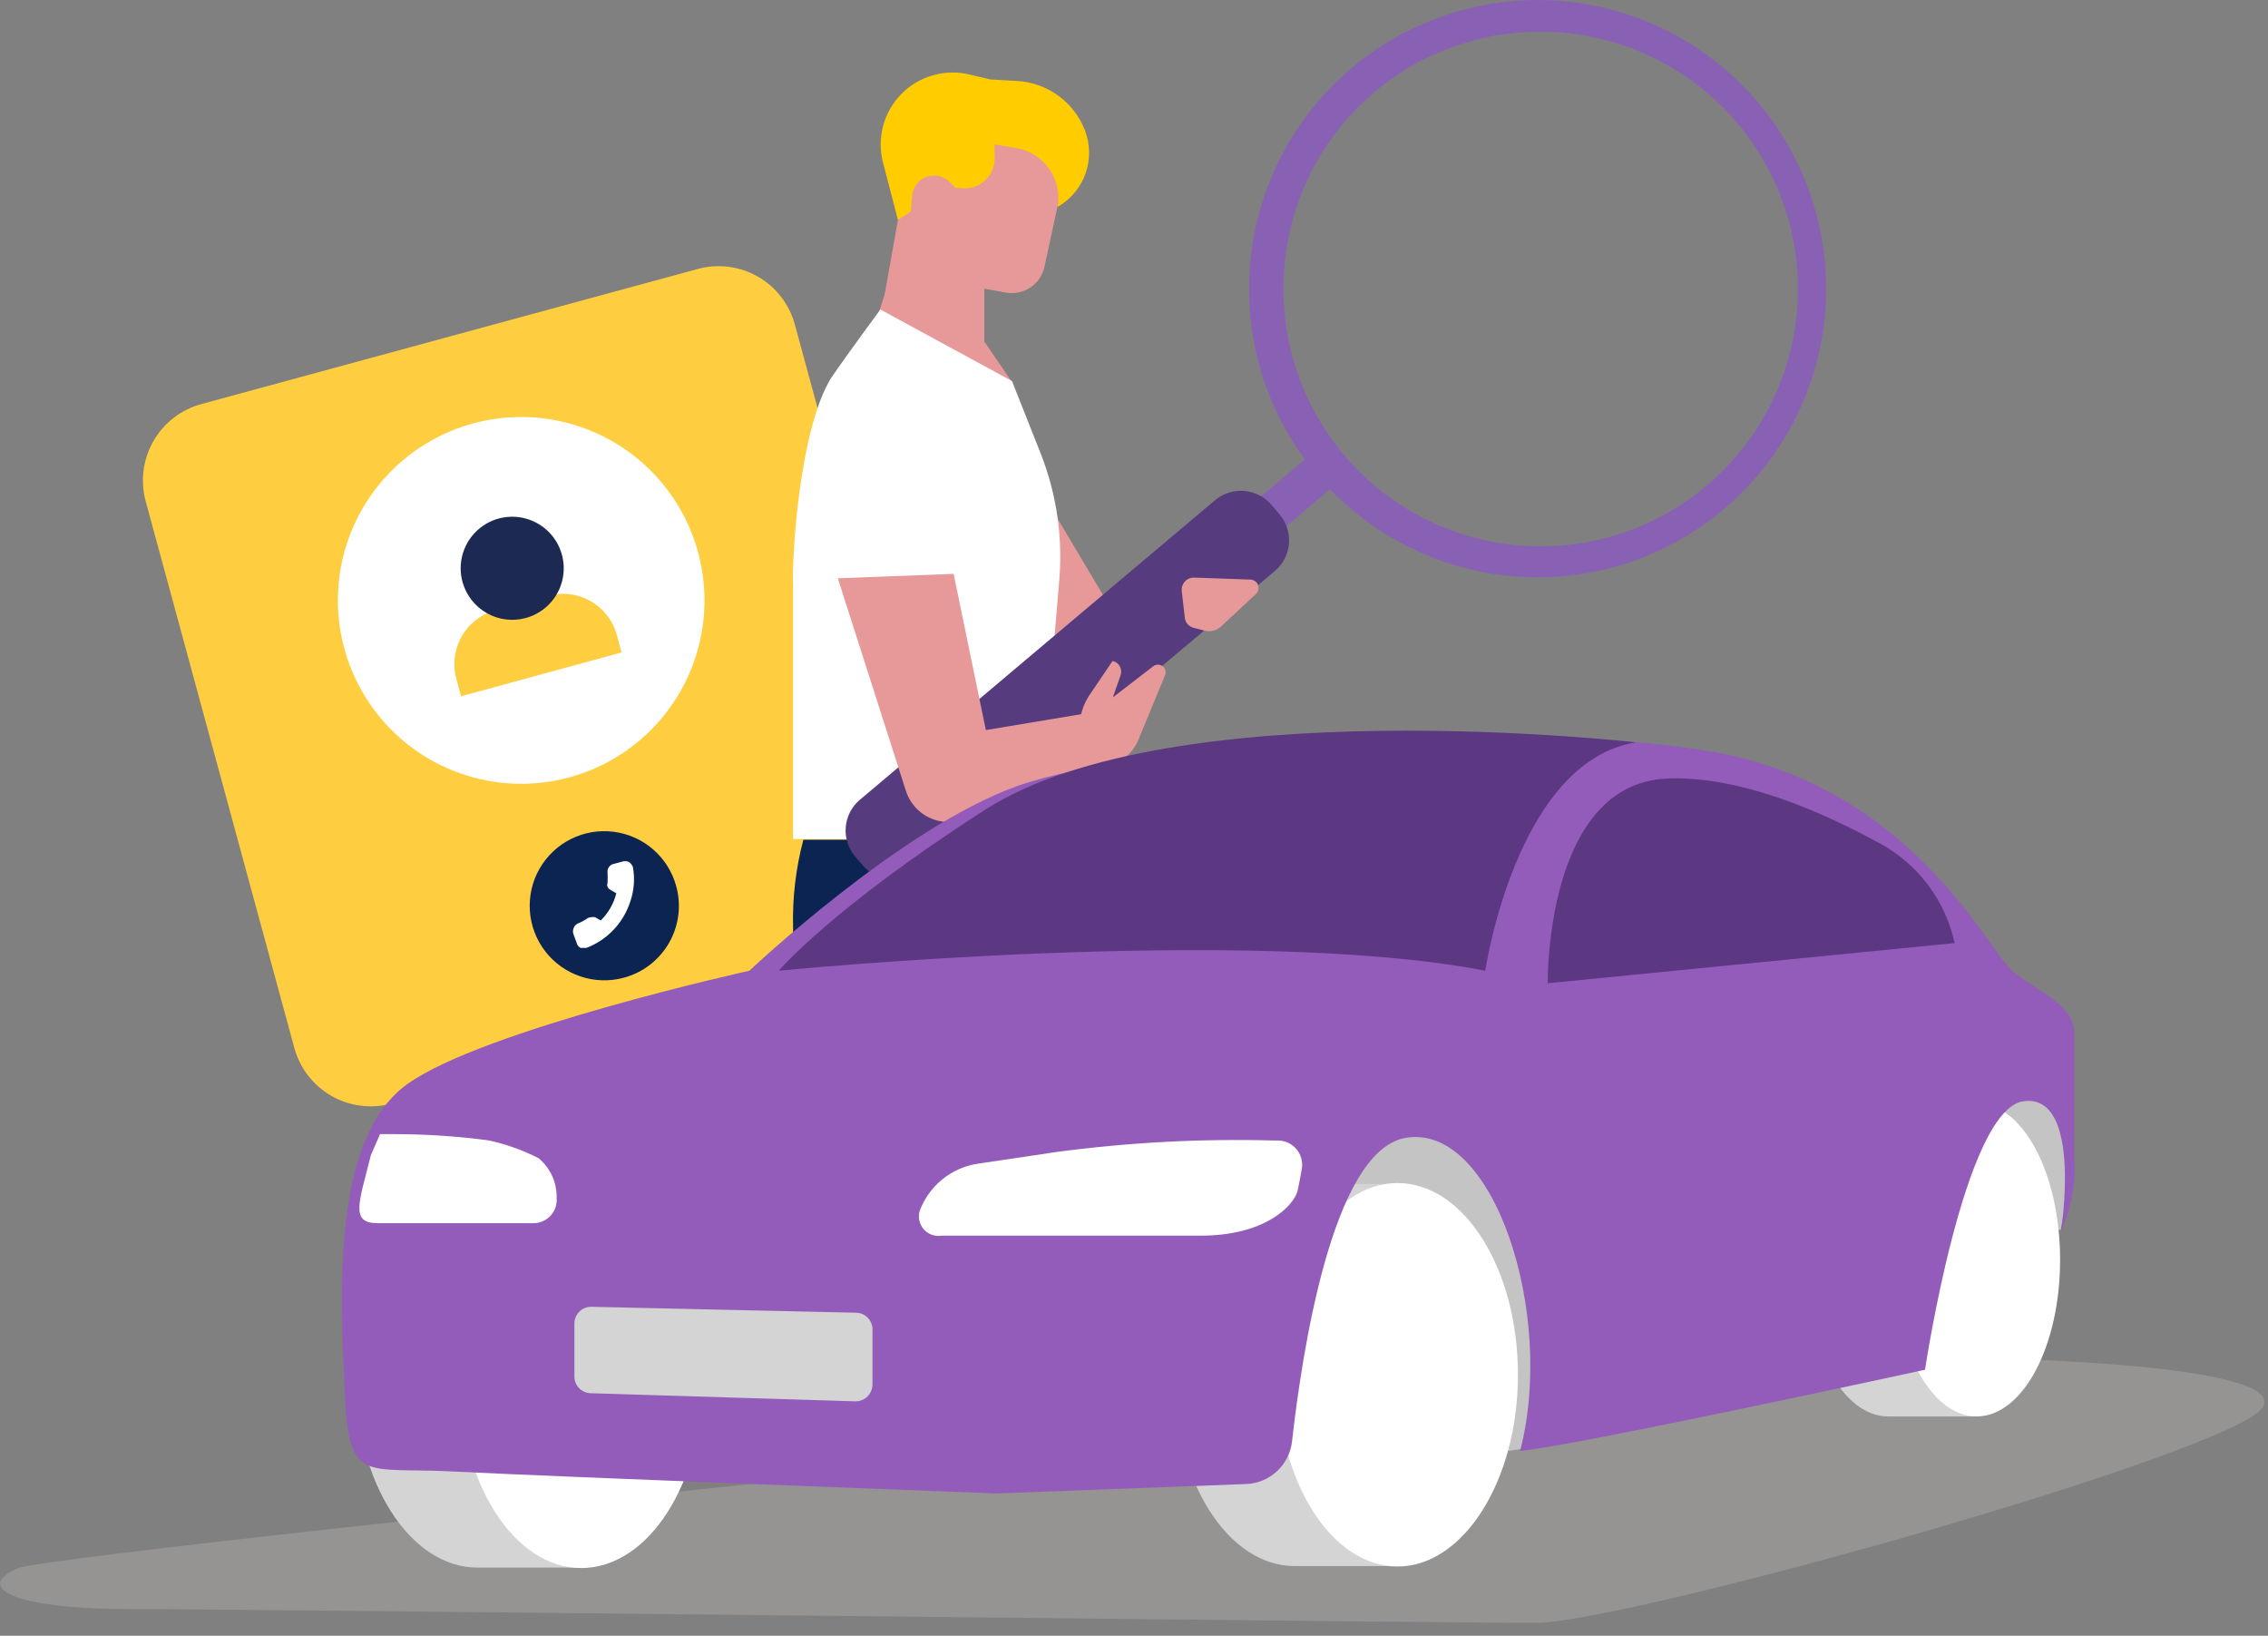 <svg width="147" height="106" viewBox="0 0 147 106" fill="none" xmlns="http://www.w3.org/2000/svg">
<rect x="0" y="0" width="147" height="106" fill="#808080" stroke="none"/>
<g clip-path="url(#clip0_4996_4207)">
<path d="M57.559 62.761L25.361 71.518C24.049 71.87 22.651 71.688 21.473 71.011C20.295 70.334 19.433 69.218 19.077 67.907L9.439 32.468C9.087 31.156 9.269 29.758 9.946 28.58C10.623 27.402 11.739 26.541 13.05 26.185L45.234 17.428C45.882 17.251 46.56 17.204 47.227 17.29C47.893 17.375 48.537 17.59 49.12 17.924C49.704 18.258 50.216 18.704 50.627 19.236C51.038 19.768 51.341 20.376 51.517 21.024L61.155 56.478C61.332 57.127 61.379 57.804 61.294 58.471C61.208 59.138 60.993 59.781 60.659 60.365C60.325 60.948 59.879 61.46 59.347 61.871C58.815 62.282 58.207 62.585 57.559 62.761Z" fill="#FECD40"/>
<path d="M30.663 27.437C32.169 27.028 33.742 26.919 35.29 27.118C36.839 27.317 38.333 27.818 39.687 28.595C41.042 29.371 42.23 30.406 43.184 31.642C44.138 32.877 44.84 34.289 45.248 35.795C45.657 37.302 45.766 38.874 45.567 40.423C45.368 41.971 44.867 43.465 44.09 44.82C43.314 46.174 42.279 47.362 41.043 48.316C39.807 49.271 38.396 49.972 36.889 50.38C33.851 51.203 30.61 50.786 27.878 49.222C25.146 47.658 23.147 45.073 22.319 42.036C21.907 40.53 21.796 38.957 21.993 37.407C22.19 35.858 22.69 34.363 23.465 33.007C24.24 31.651 25.274 30.461 26.51 29.506C27.745 28.55 29.156 27.847 30.663 27.437Z" fill="white"/>
<path d="M39.989 41.183L40.287 42.278L29.882 45.121L29.583 44.012C29.325 43.089 29.443 42.1 29.912 41.264C30.381 40.427 31.162 39.81 32.085 39.549L35.468 38.625C35.933 38.489 36.42 38.448 36.901 38.504C37.382 38.56 37.847 38.712 38.269 38.95C38.69 39.189 39.059 39.509 39.355 39.893C39.65 40.276 39.866 40.715 39.989 41.183Z" fill="#FECD40"/>
<path d="M34.088 40.045C34.727 39.869 35.299 39.506 35.732 39.003C36.164 38.5 36.437 37.88 36.515 37.221C36.594 36.563 36.474 35.896 36.173 35.305C35.871 34.715 35.4 34.227 34.82 33.905C34.241 33.583 33.578 33.441 32.917 33.497C32.257 33.552 31.627 33.803 31.11 34.218C30.592 34.633 30.21 35.192 30.011 35.825C29.812 36.457 29.806 37.135 29.994 37.771C30.242 38.611 30.81 39.32 31.576 39.746C32.342 40.171 33.244 40.279 34.088 40.045Z" fill="#1C2952"/>
<path d="M43.827 57.417C43.574 56.496 43.054 55.67 42.333 55.044C41.611 54.418 40.721 54.02 39.773 53.9C38.825 53.779 37.863 53.943 37.008 54.37C36.153 54.796 35.444 55.466 34.969 56.295C34.495 57.125 34.278 58.076 34.344 59.029C34.41 59.982 34.757 60.894 35.341 61.65C35.925 62.406 36.721 62.972 37.626 63.276C38.532 63.58 39.507 63.609 40.429 63.359C41.044 63.195 41.62 62.91 42.124 62.522C42.628 62.133 43.05 61.649 43.366 61.096C43.682 60.544 43.886 59.934 43.965 59.303C44.044 58.672 43.997 58.031 43.827 57.417Z" fill="#0C2452"/>
<path d="M37.203 60.089C37.252 59.983 37.338 59.897 37.444 59.847C37.661 59.764 37.866 59.654 38.056 59.52C38.127 59.471 38.211 59.442 38.297 59.435C38.387 59.421 38.478 59.421 38.567 59.435L38.937 59.648C39.429 59.165 39.779 58.555 39.946 57.886L39.577 57.672C39.491 57.629 39.421 57.559 39.377 57.474C39.349 57.391 39.349 57.301 39.377 57.218C39.391 56.986 39.391 56.753 39.377 56.521C39.363 56.405 39.394 56.288 39.463 56.194C39.526 56.098 39.622 56.027 39.733 55.995L40.429 55.81H40.614C40.68 55.821 40.743 55.846 40.799 55.881C40.854 55.926 40.902 55.979 40.941 56.038C40.981 56.088 41.01 56.146 41.026 56.208C41.155 56.946 41.097 57.703 40.856 58.412C40.638 59.095 40.269 59.72 39.777 60.242C39.285 60.763 38.682 61.168 38.013 61.425H37.828H37.629C37.568 61.395 37.514 61.352 37.473 61.297C37.428 61.25 37.398 61.191 37.387 61.127L37.16 60.516C37.118 60.373 37.133 60.22 37.203 60.089Z" fill="white"/>
<path d="M66.955 66.656H52.071C51.624 64.5 51.401 62.304 51.403 60.103C51.354 58.185 51.579 56.27 52.071 54.417H67.225L66.955 66.656Z" fill="#0C2452"/>
<path d="M65.548 24.693L63.799 22.134L63.671 21.509L57.829 17.529L56.791 20.812L65.548 24.693Z" fill="#E79999"/>
<path d="M72.711 40.613L65.362 28.246L63.357 38.751L68.773 46.171L72.711 40.613Z" fill="#E79999"/>
<path d="M57.061 20.058L65.591 24.692L67.467 29.426C68.477 32.006 68.886 34.782 68.661 37.543L67.24 54.374H51.404V38.097C51.304 35.88 51.858 27.734 53.863 24.507C54.83 23.072 57.061 20.058 57.061 20.058Z" fill="white"/>
<path fill-rule="evenodd" clip-rule="evenodd" d="M98.896 0.016C102.797 -0.143 106.65 0.922 109.915 3.063C113.18 5.203 115.693 8.311 117.103 11.952C118.513 15.592 118.749 19.583 117.778 23.364C116.806 27.145 114.676 30.528 111.685 33.038C108.695 35.548 104.994 37.059 101.102 37.36C97.209 37.661 93.32 36.737 89.979 34.717C86.638 32.697 84.013 29.682 82.471 26.096C80.93 22.509 80.549 18.529 81.382 14.715C82.268 10.675 84.466 7.041 87.635 4.382C90.803 1.723 94.763 0.188 98.896 0.016ZM101.142 2.106C104.436 2.36 107.58 3.587 110.175 5.631C112.771 7.675 114.701 10.443 115.72 13.586C116.739 16.728 116.803 20.102 115.901 23.281C115 26.459 113.175 29.298 110.658 31.437C108.14 33.577 105.044 34.92 101.762 35.297C98.48 35.674 95.16 35.068 92.223 33.555C89.287 32.042 86.865 29.691 85.267 26.8C83.668 23.909 82.964 20.608 83.245 17.317C83.6 12.939 85.675 8.881 89.016 6.03C92.357 3.179 96.692 1.768 101.071 2.106H101.142Z" fill="#8961B4"/>
<path d="M81.34 35.811L79.705 33.878L84.965 29.442L86.6 31.376L81.34 35.811Z" fill="#8961B4"/>
<path d="M82.932 33.337L82.42 32.725C81.973 32.2 81.338 31.873 80.651 31.815C79.964 31.756 79.282 31.971 78.753 32.413L55.695 51.859C55.184 52.307 54.868 52.936 54.815 53.614C54.761 54.291 54.975 54.962 55.411 55.484L55.937 56.095C56.156 56.356 56.424 56.572 56.727 56.729C57.029 56.886 57.359 56.982 57.699 57.011C58.038 57.04 58.38 57.002 58.705 56.898C59.029 56.795 59.33 56.628 59.59 56.408L82.676 36.962C83.187 36.512 83.5 35.88 83.548 35.202C83.596 34.523 83.374 33.853 82.932 33.337Z" fill="#563C7E"/>
<path d="M54.303 37.473L61.809 37.189L63.898 47.31L72.427 45.889L71.887 49.4L62.562 53.067C62.19 53.215 61.791 53.284 61.391 53.27C60.991 53.257 60.598 53.161 60.236 52.989C59.875 52.817 59.553 52.572 59.29 52.27C59.028 51.968 58.83 51.615 58.709 51.233L54.303 37.473Z" fill="#E79999"/>
<path d="M70.552 45.136L72.101 42.847H72.172C72.264 42.876 72.349 42.923 72.422 42.986C72.496 43.048 72.555 43.125 72.598 43.212C72.64 43.298 72.665 43.392 72.67 43.488C72.675 43.584 72.66 43.681 72.627 43.771L72.129 45.193L74.731 43.188C74.816 43.116 74.923 43.075 75.034 43.071C75.145 43.066 75.255 43.1 75.345 43.166C75.435 43.231 75.501 43.325 75.531 43.432C75.562 43.539 75.555 43.654 75.513 43.757L73.75 48.022C73.465 48.653 72.96 49.158 72.329 49.443C71.874 49.599 70.651 49.884 70.651 49.884L69.713 48.107L70.026 46.486C70.116 46.007 70.294 45.549 70.552 45.136Z" fill="#E79999"/>
<path d="M77.389 37.43L81.043 37.558C81.15 37.56 81.255 37.595 81.344 37.657C81.432 37.719 81.5 37.806 81.538 37.907C81.576 38.008 81.583 38.118 81.558 38.223C81.533 38.328 81.478 38.424 81.398 38.497L79.123 40.615C78.986 40.737 78.821 40.824 78.643 40.868C78.465 40.913 78.278 40.914 78.1 40.871L77.375 40.686C77.22 40.65 77.08 40.567 76.975 40.447C76.87 40.327 76.806 40.176 76.792 40.018L76.593 38.283C76.583 38.174 76.596 38.063 76.632 37.959C76.668 37.855 76.725 37.759 76.8 37.679C76.875 37.598 76.967 37.534 77.068 37.492C77.17 37.449 77.279 37.428 77.389 37.43Z" fill="#E79999"/>
<path d="M57.203 19.859L58.198 14.258L60.515 7.606L69.4 9.411L67.694 17.3C67.574 17.842 67.251 18.317 66.79 18.627C66.33 18.936 65.768 19.057 65.221 18.964L63.799 18.708V22.162L57.203 19.859Z" fill="#E79999"/>
<path d="M58.199 14.245L57.232 10.535C57.028 9.748 57.032 8.922 57.245 8.138C57.459 7.354 57.873 6.639 58.448 6.064C59.022 5.49 59.737 5.075 60.521 4.862C61.306 4.649 62.132 4.644 62.918 4.849L64.183 5.147L65.918 5.247C66.884 5.3 67.814 5.632 68.596 6.202C69.377 6.772 69.978 7.556 70.325 8.46C70.668 9.36 70.677 10.354 70.352 11.262C70.026 12.169 69.386 12.93 68.548 13.406C68.623 12.982 68.615 12.546 68.522 12.125C68.43 11.704 68.255 11.305 68.008 10.951C67.761 10.597 67.447 10.295 67.083 10.063C66.72 9.831 66.314 9.672 65.889 9.597L64.468 9.355V10.194C64.479 10.478 64.428 10.762 64.317 11.024C64.206 11.286 64.039 11.521 63.827 11.711C63.615 11.901 63.364 12.042 63.092 12.124C62.819 12.206 62.532 12.226 62.25 12.184H61.938L61.554 11.8C61.363 11.606 61.12 11.47 60.854 11.41C60.589 11.35 60.311 11.367 60.055 11.46C59.799 11.553 59.575 11.717 59.41 11.934C59.244 12.15 59.145 12.41 59.123 12.681L59.023 13.719L58.199 14.245Z" fill="#FFCC00"/>
<path d="M105.72 73.31H102.422V70.268C102.422 69.998 102.475 69.731 102.579 69.481C102.683 69.232 102.835 69.006 103.026 68.816C103.218 68.625 103.445 68.475 103.695 68.373C103.945 68.271 104.213 68.219 104.483 68.221H105.72V73.31Z" fill="white"/>
<path d="M109.687 73.31H106.389V68.221H107.625C107.895 68.219 108.163 68.271 108.413 68.373C108.663 68.475 108.89 68.625 109.082 68.816C109.274 69.006 109.426 69.232 109.529 69.481C109.633 69.731 109.687 69.998 109.687 70.268V73.31Z" fill="white"/>
<path d="M105.72 74.063H102.422V79.223H105.72V74.063Z" fill="white"/>
<path d="M109.687 74.063H106.389V79.223H109.687V74.063Z" fill="white"/>
<path opacity="0.3" d="M128.48 88.009C128.48 88.009 4.067 100.433 1.195 101.613C-1.677 102.793 0.626 104.271 8.388 104.271C16.15 104.271 93.425 105.167 99.466 105.167C105.508 105.167 144.956 94.079 146.661 91.193C148.367 88.307 128.48 88.009 128.48 88.009Z" fill="#CAC3BF"/>
<path d="M82.422 74.248L99.153 71.192L100.177 93.681L93.282 94.633L82.422 74.248Z" fill="#C4C4C4"/>
<path d="M132.36 67.624L134.166 76.367L133.569 79.693L117.576 80.588L132.36 67.624Z" fill="#C4C4C4"/>
<path d="M83.913 76.722C79.577 76.722 76.08 82.266 76.08 89.104C76.08 95.942 79.577 101.486 83.913 101.486H90.566V76.722H83.913Z" fill="#D4D4D4"/>
<path d="M90.582 101.513C94.846 101.513 98.386 95.955 98.386 89.088C98.386 82.222 94.889 76.664 90.582 76.664C86.274 76.664 82.777 82.222 82.777 89.088C82.777 95.955 86.274 101.513 90.582 101.513Z" fill="white"/>
<path d="M122.381 71.489C119.396 71.489 116.965 76.024 116.965 81.639C116.965 87.254 119.396 91.789 122.381 91.789H128.067V71.489H122.381Z" fill="#D4D4D4"/>
<path d="M128.109 91.789C131.108 91.789 133.525 87.24 133.525 81.639C133.525 76.038 131.108 71.489 128.109 71.489C125.109 71.489 122.707 76.038 122.707 81.639C122.707 87.24 125.124 91.789 128.109 91.789Z" fill="white"/>
<path d="M128.366 89.117C130.427 89.117 132.104 85.776 132.104 81.653C132.104 77.531 130.427 74.19 128.366 74.19C126.304 74.19 124.627 77.574 124.627 81.653C124.627 85.733 126.304 89.117 128.366 89.117Z" fill="white"/>
<path d="M30.947 76.892C26.583 76.892 23.043 82.422 23.043 89.245C23.043 96.069 26.583 101.584 30.947 101.584H37.671V76.892H30.947Z" fill="#D4D4D4"/>
<path d="M37.671 101.613C42.049 101.613 45.575 96.083 45.575 89.245C45.575 82.407 42.035 76.892 37.671 76.892C33.307 76.892 29.781 82.422 29.781 89.245C29.781 96.069 33.307 101.613 37.671 101.613Z" fill="white"/>
<path d="M91.036 73.751C86.345 74.66 84.383 87.696 83.743 93.41C83.659 94.149 83.313 94.833 82.768 95.339C82.223 95.845 81.515 96.139 80.772 96.168L64.567 96.779C64.567 96.779 35.368 95.671 29.44 95.358C23.512 95.045 22.603 96.254 22.333 90.027C22.062 83.801 21.494 73.779 26.398 70.254C31.303 66.728 48.574 62.904 48.574 62.904C48.574 62.904 58.34 53.664 65.903 50.949C73.466 48.234 97.475 46.528 110.596 48.646C123.717 50.764 128.835 61.511 130.37 62.861C131.905 64.212 134.435 65.037 134.435 66.927V74.973C134.552 76.625 134.259 78.28 133.583 79.792C133.583 79.792 135.004 70.836 131.152 71.362C127.299 71.888 124.769 88.762 124.769 88.762C124.769 88.762 101.825 93.752 98.527 94.022C100.844 85.094 96.765 72.642 91.036 73.751Z" fill="#935BBA"/>
<path d="M50.478 62.904C50.478 62.904 80.757 59.904 96.266 62.904C96.266 62.904 98.257 49.371 106.018 48.106C106.018 48.106 76.024 44.666 63.855 52.47C53.89 58.867 50.478 62.904 50.478 62.904Z" fill="#5C3782"/>
<path d="M100.319 63.715C100.319 63.715 100.12 50.779 108.066 50.452C112.899 50.253 118.372 52.741 121.955 54.717C123.152 55.386 124.193 56.303 125.009 57.406C125.825 58.509 126.398 59.773 126.688 61.114L100.319 63.715Z" fill="#5C3782"/>
<path d="M84.384 75.711C84.416 75.486 84.4 75.256 84.336 75.037C84.271 74.819 84.16 74.617 84.01 74.445C83.86 74.274 83.675 74.137 83.467 74.043C83.259 73.95 83.034 73.903 82.806 73.906H82.536C77.818 73.779 73.097 74.031 68.42 74.659L63.359 75.413C62.516 75.541 61.723 75.894 61.062 76.434C60.402 76.975 59.899 77.682 59.606 78.483C59.548 78.688 59.543 78.904 59.591 79.111C59.639 79.319 59.738 79.51 59.88 79.669C60.022 79.828 60.201 79.948 60.402 80.019C60.602 80.09 60.818 80.109 61.028 80.075H77.788C82.052 80.075 83.801 78.128 84.085 77.232C84.185 76.82 84.284 76.266 84.384 75.711Z" fill="white"/>
<path d="M24.635 73.493H25.531C27.57 73.495 29.607 73.628 31.629 73.892C32.771 74.133 33.875 74.525 34.913 75.057C35.29 75.373 35.591 75.769 35.793 76.217C35.995 76.665 36.092 77.153 36.079 77.644C36.095 77.855 36.066 78.067 35.995 78.266C35.924 78.466 35.812 78.647 35.666 78.8C35.519 78.953 35.343 79.073 35.147 79.153C34.951 79.234 34.741 79.272 34.529 79.265H24.479C22.674 79.265 23.271 77.943 24.038 74.858L24.635 73.493Z" fill="white"/>
<path d="M55.497 85.067L38.339 84.683C38.195 84.679 38.051 84.704 37.917 84.757C37.783 84.809 37.66 84.888 37.557 84.989C37.453 85.09 37.371 85.21 37.315 85.343C37.259 85.476 37.23 85.619 37.23 85.763V89.204C37.23 89.485 37.34 89.756 37.537 89.958C37.733 90.159 38.001 90.276 38.282 90.284L55.44 90.81C55.585 90.812 55.729 90.785 55.864 90.731C55.998 90.677 56.12 90.596 56.224 90.494C56.327 90.392 56.409 90.271 56.465 90.137C56.52 90.004 56.549 89.86 56.549 89.715V86.105C56.538 85.83 56.424 85.57 56.228 85.378C56.033 85.185 55.772 85.074 55.497 85.067Z" fill="#D4D4D4"/>
</g>
<defs>
<clipPath id="clip0_4996_4207">
<rect width="146.76" height="105.166" fill="white"/>
</clipPath>
</defs>
</svg>
